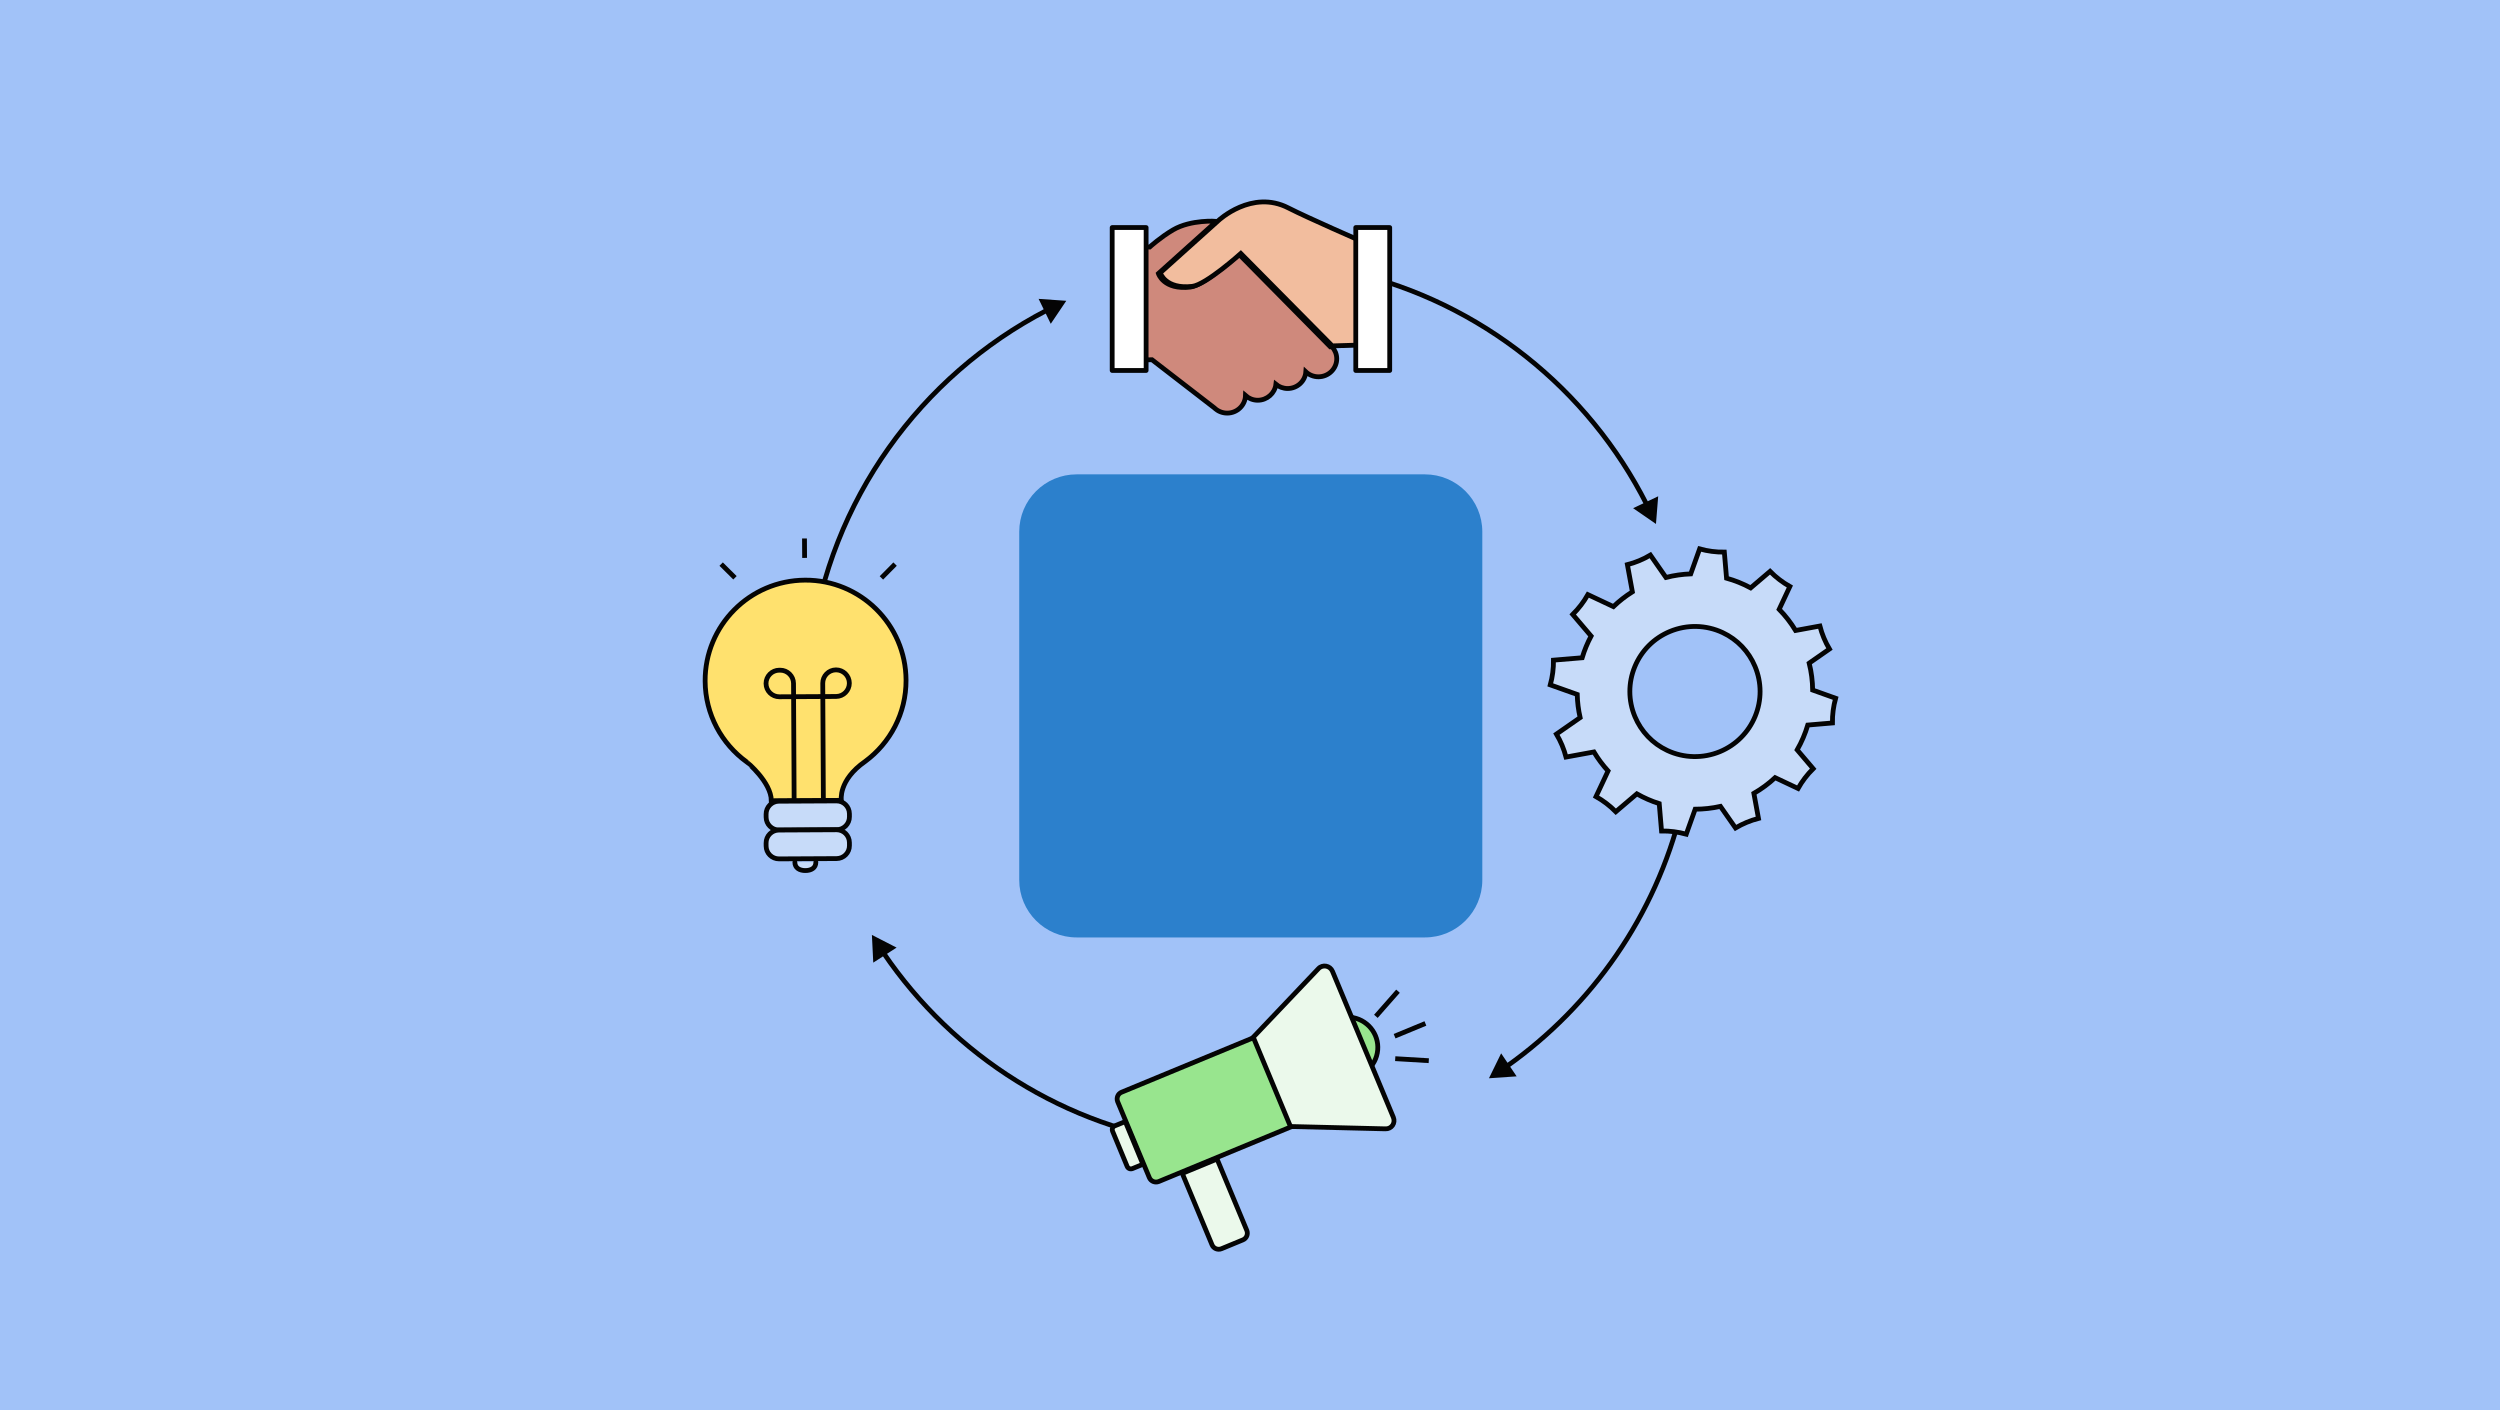 <svg xmlns="http://www.w3.org/2000/svg" xmlns:xlink="http://www.w3.org/1999/xlink" width="780" height="440" viewBox="0 0 780 440" fill="none"><rect width="780" height="440" fill="#A1C2F8"></rect><path d="M444.57 292.48H335.91C326.02 292.48 318 284.46 318 274.57V165.91C318 156.02 326.02 148 335.91 148H444.57C454.46 148 462.48 156.02 462.48 165.91V274.57C462.48 284.46 454.46 292.48 444.57 292.48Z" fill="#2C80CC"></path><rect x="340" y="172" width="100.032" height="95.616" fill="url(#pattern0)"></rect><path d="M516.662 163.475L517.354 154.842L509.532 158.559L516.662 163.475ZM272.034 291.693L272.457 300.343L279.737 295.652L272.034 291.693ZM332.681 93.849L324.042 93.246L327.839 101.029L332.681 93.849ZM464.552 336.42L473.192 335.824L468.356 328.64L464.552 336.42ZM421.721 85.73C461.716 95.099 494.997 121.915 513.094 157.713L514.433 157.037C496.139 120.85 462.498 93.741 422.063 84.27L421.721 85.73ZM372.686 356.211C332.639 351.12 297.962 328.815 276.31 296.944L275.069 297.787C296.955 330.002 332.009 352.552 372.497 357.699L372.686 356.211ZM253.744 201.955C259.615 156.381 287.784 117.788 326.96 97.474L326.269 96.143C286.67 116.676 258.192 155.688 252.256 201.763L253.744 201.955ZM523.822 252.775C515.806 285.277 496.238 313.233 469.722 332.036L470.59 333.26C497.392 314.253 517.174 285.994 525.278 253.134L523.822 252.775Z" fill="#040404"></path><path d="M386.545 79.308C386.545 79.308 375.689 89.064 371.407 89.569C362.989 90.551 361.413 85.346 361.413 85.346L379.556 69.047C379.556 69.047 371.644 68.422 365.993 71.724C362.127 73.984 358.707 77.078 358.707 77.078L356 77.018V112.322L359.42 112.233L378.872 127.253C379.913 128.264 381.311 128.889 382.887 128.889C385.98 128.889 388.508 126.45 388.598 123.416C389.609 124.309 390.947 124.874 392.405 124.874C395.319 124.874 397.758 122.702 398.086 119.907C399.067 120.71 400.346 121.215 401.744 121.215C404.748 121.215 407.216 118.925 407.425 116.01C408.436 116.962 409.834 117.557 411.351 117.557C414.503 117.557 417.061 115.029 417.061 111.936C417.061 110.508 416.496 109.199 415.604 108.188L415.068 108.218L386.545 79.308Z" fill="#CF897C" stroke="#040404" stroke-width="1.5" stroke-miterlimit="10"></path><path d="M425.441 75.571C425.441 75.571 407.863 67.898 402.004 64.894C390.583 58.975 380.143 68.82 380.143 68.82L362 85.119C362 85.119 363.576 90.324 371.994 89.342C376.276 88.837 387.132 79.081 387.132 79.081L415.685 107.931L416.221 107.901L428.861 107.515V75.393L425.441 75.571Z" fill="#F2BD9E" stroke="#040404" stroke-width="1.5" stroke-miterlimit="10"></path><path d="M423 71V75.491V107.613V115.584H433.588V71H423Z" fill="white" stroke="#040404" stroke-width="1.5" stroke-miterlimit="10" stroke-linecap="round" stroke-linejoin="round"></path><path d="M347 71V75.491V107.613V115.584H357.588V71H347Z" fill="white" stroke="#040404" stroke-width="1.5" stroke-miterlimit="10" stroke-linecap="round" stroke-linejoin="round"></path><path d="M560.992 246.005C562.267 243.74 563.863 241.646 565.708 239.831C564.048 237.868 562.381 235.917 560.718 233.96C562.114 231.512 563.222 228.915 564.026 226.217C566.588 226.006 569.156 225.784 571.715 225.565C571.683 222.967 572.027 220.362 572.713 217.855C570.333 217.004 567.938 216.153 565.552 215.299C565.512 212.508 565.162 209.689 564.467 206.899C566.571 205.432 568.678 203.958 570.785 202.499C569.457 200.263 568.452 197.834 567.798 195.317C565.273 195.777 562.745 196.243 560.223 196.712C558.751 194.289 557.03 192.08 555.098 190.109C556.214 187.734 557.324 185.356 558.435 182.992C556.178 181.713 554.079 180.115 552.259 178.267C550.24 179.986 548.225 181.699 546.212 183.421C543.818 182.134 541.303 181.121 538.683 180.39C538.458 177.68 538.226 174.967 537.992 172.26C535.394 172.292 532.787 171.953 530.285 171.256C529.359 173.855 528.434 176.454 527.508 179.052C524.929 179.15 522.344 179.512 519.779 180.164C518.163 177.836 516.536 175.516 514.921 173.187C512.69 174.518 510.253 175.526 507.747 176.172C508.269 179 508.782 181.832 509.301 184.651C507.146 186.004 505.163 187.556 503.381 189.267C500.715 188.021 498.071 186.772 495.422 185.52C494.138 187.788 492.544 189.876 490.691 191.708C492.604 193.958 494.522 196.197 496.427 198.45C495.279 200.607 494.337 202.867 493.639 205.221C490.653 205.464 487.676 205.719 484.687 205.969C484.719 208.567 484.377 211.166 483.689 213.679C486.489 214.671 489.292 215.671 492.095 216.671C492.153 219.078 492.452 221.498 493 223.896C490.54 225.612 488.074 227.325 485.608 229.037C486.939 231.268 487.95 233.7 488.604 236.203C491.498 235.676 494.4 235.147 497.3 234.609C498.589 236.763 500.076 238.736 501.713 240.54C500.453 243.206 499.207 245.873 497.955 248.536C500.215 249.809 502.311 251.414 504.132 253.261C506.318 251.396 508.507 249.538 510.695 247.681C512.912 248.941 515.254 249.964 517.68 250.731C517.921 253.575 518.164 256.413 518.399 259.268C521.005 259.233 523.612 259.572 526.109 260.266C527.034 257.667 527.96 255.069 528.891 252.473C531.507 252.463 534.161 252.176 536.78 251.591C538.342 253.838 539.905 256.085 541.478 258.324C543.703 257.004 546.135 255.993 548.644 255.342C548.164 252.738 547.693 250.131 547.208 247.523C549.639 246.125 551.85 244.475 553.836 242.629C556.232 243.761 558.611 244.886 560.992 246.005ZM536.637 234.504C531.356 236.696 525.363 236.569 520.185 234.136C515.619 231.99 512.028 228.234 510.085 223.562C508.002 218.557 507.987 213.032 510.053 208.021C512.117 203 516.014 199.095 521.019 197.013C526.302 194.815 532.296 194.943 537.479 197.378C542.045 199.524 545.63 203.278 547.574 207.949C549.656 212.954 549.674 218.473 547.605 223.491C545.539 228.503 541.639 232.413 536.637 234.504Z" fill="#C7DBF9" stroke="#040404" stroke-width="1.5" stroke-miterlimit="10"></path><path d="M406.664 349.976L361.547 368.63C360.388 369.097 359.055 368.562 358.587 367.403L348.712 343.729C348.245 342.57 348.78 341.237 349.939 340.77L395.056 322.115L406.664 349.976Z" fill="#98E58E" stroke="#040404" stroke-width="1.5" stroke-miterlimit="10"></path><path d="M379.722 361.616L389 383.888C389.467 385.047 388.931 386.38 387.772 386.848L381.106 389.602C379.947 390.069 378.614 389.533 378.147 388.374L368.87 366.102L379.722 361.616Z" fill="#EBF9EB" stroke="#040404" stroke-width="1.5" stroke-miterlimit="10"></path><path d="M356.598 363.259L353.346 364.592C352.654 364.86 351.925 364.574 351.657 363.882L347.128 352.949C346.86 352.257 347.146 351.528 347.838 351.26L351.09 349.927L356.598 363.259Z" fill="#EBF9EB" stroke="#040404" stroke-width="1.5" stroke-miterlimit="10"></path><path d="M435.113 323.292L444.725 319.317" stroke="#040404" stroke-width="1.5" stroke-miterlimit="10"></path><path d="M429.272 317.096L436.174 309.252" stroke="#040404" stroke-width="1.5" stroke-miterlimit="10"></path><path d="M435.309 330.305L445.781 330.934" stroke="#040404" stroke-width="1.5" stroke-miterlimit="10"></path><path d="M417.677 335.796C422.7 337.303 427.986 334.48 429.482 329.491C430.979 324.501 428.12 319.235 423.096 317.728C418.072 316.222 412.787 319.045 411.29 324.034C409.794 329.023 412.653 334.289 417.677 335.796Z" fill="#98E58E" stroke="#040404" stroke-width="1.5" stroke-miterlimit="10"></path><path d="M432.219 352.197L402.626 351.469L391.018 323.609L411.359 302.208C412.654 300.831 414.972 301.255 415.726 303.043L434.723 348.602C435.477 350.39 434.156 352.303 432.219 352.197Z" fill="#EBF9EB" stroke="#040404" stroke-width="1.5" stroke-miterlimit="10"></path><path d="M282.685 212.18C282.597 194.868 268.491 180.912 251.18 181C233.868 181.089 219.912 195.194 220 212.506C220.055 222.91 225.175 232.092 233.006 237.756C233.013 237.756 240.626 244.024 240.653 249.824L262.501 249.709C262.501 249.709 261.441 243.468 269.944 237.559C277.714 231.82 282.739 222.577 282.685 212.18Z" fill="#FFE16E" stroke="#040404" stroke-width="1.5" stroke-miterlimit="10"></path><path d="M247.768 249.728L247.598 216.545L247.578 213.224C247.564 210.936 245.696 209.088 243.408 209.095H243.129C240.84 209.109 238.993 210.976 239 213.265C239.014 215.554 240.881 217.401 243.17 217.394L260.868 217.299C263.157 217.286 265.004 215.418 264.997 213.129C264.984 210.84 263.116 208.993 260.828 209C258.539 209.014 256.692 210.881 256.698 213.17L256.889 249.674" stroke="#040404" stroke-width="1.5" stroke-miterlimit="10"></path><path d="M260.977 249.885L243.02 249.979C240.8 249.991 239.009 251.8 239.021 254.02L239.026 254.971C239.038 257.192 240.847 258.982 243.068 258.971L261.024 258.877C263.244 258.865 265.035 257.056 265.023 254.835L265.018 253.884C265.006 251.664 263.197 249.873 260.977 249.885Z" fill="#C7DBF9" stroke="#040404" stroke-width="1.5" stroke-linecap="round" stroke-linejoin="round"></path><path d="M260.977 258.885L243.02 258.979C240.8 258.991 239.009 260.8 239.021 263.02L239.026 263.971C239.038 266.192 240.847 267.982 243.068 267.971L261.024 267.877C263.244 267.865 265.035 266.056 265.023 263.835L265.018 262.884C265.006 260.664 263.197 258.873 260.977 258.885Z" fill="#C7DBF9" stroke="#040404" stroke-width="1.5" stroke-linecap="round" stroke-linejoin="round"></path><path d="M251.034 174.065L251 168" stroke="#040404" stroke-width="1.5" stroke-miterlimit="10"></path><path d="M229.313 180.272L225 176" stroke="#040404" stroke-width="1.5" stroke-miterlimit="10"></path><path d="M275 180.313L279.265 176" stroke="#040404" stroke-width="1.5" stroke-miterlimit="10"></path><path d="M254.547 269C254.554 270.807 253.094 271.608 251.287 271.615C249.481 271.621 248.007 270.827 248 269.014" fill="#C7DBF9"></path><path d="M254.547 269C254.554 270.807 253.094 271.608 251.287 271.615C249.481 271.621 248.007 270.827 248 269.014" stroke="#040404" stroke-width="1.5" stroke-linecap="round" stroke-linejoin="round"></path><defs><pattern id="pattern0" patternContentUnits="objectBoundingBox" width="1" height="1"><use xlink:href="#image0_2206_58" transform="scale(0.001 0.001)"></use></pattern><image id="image0_2206_58" width="1563" height="1494"></image></defs></svg>